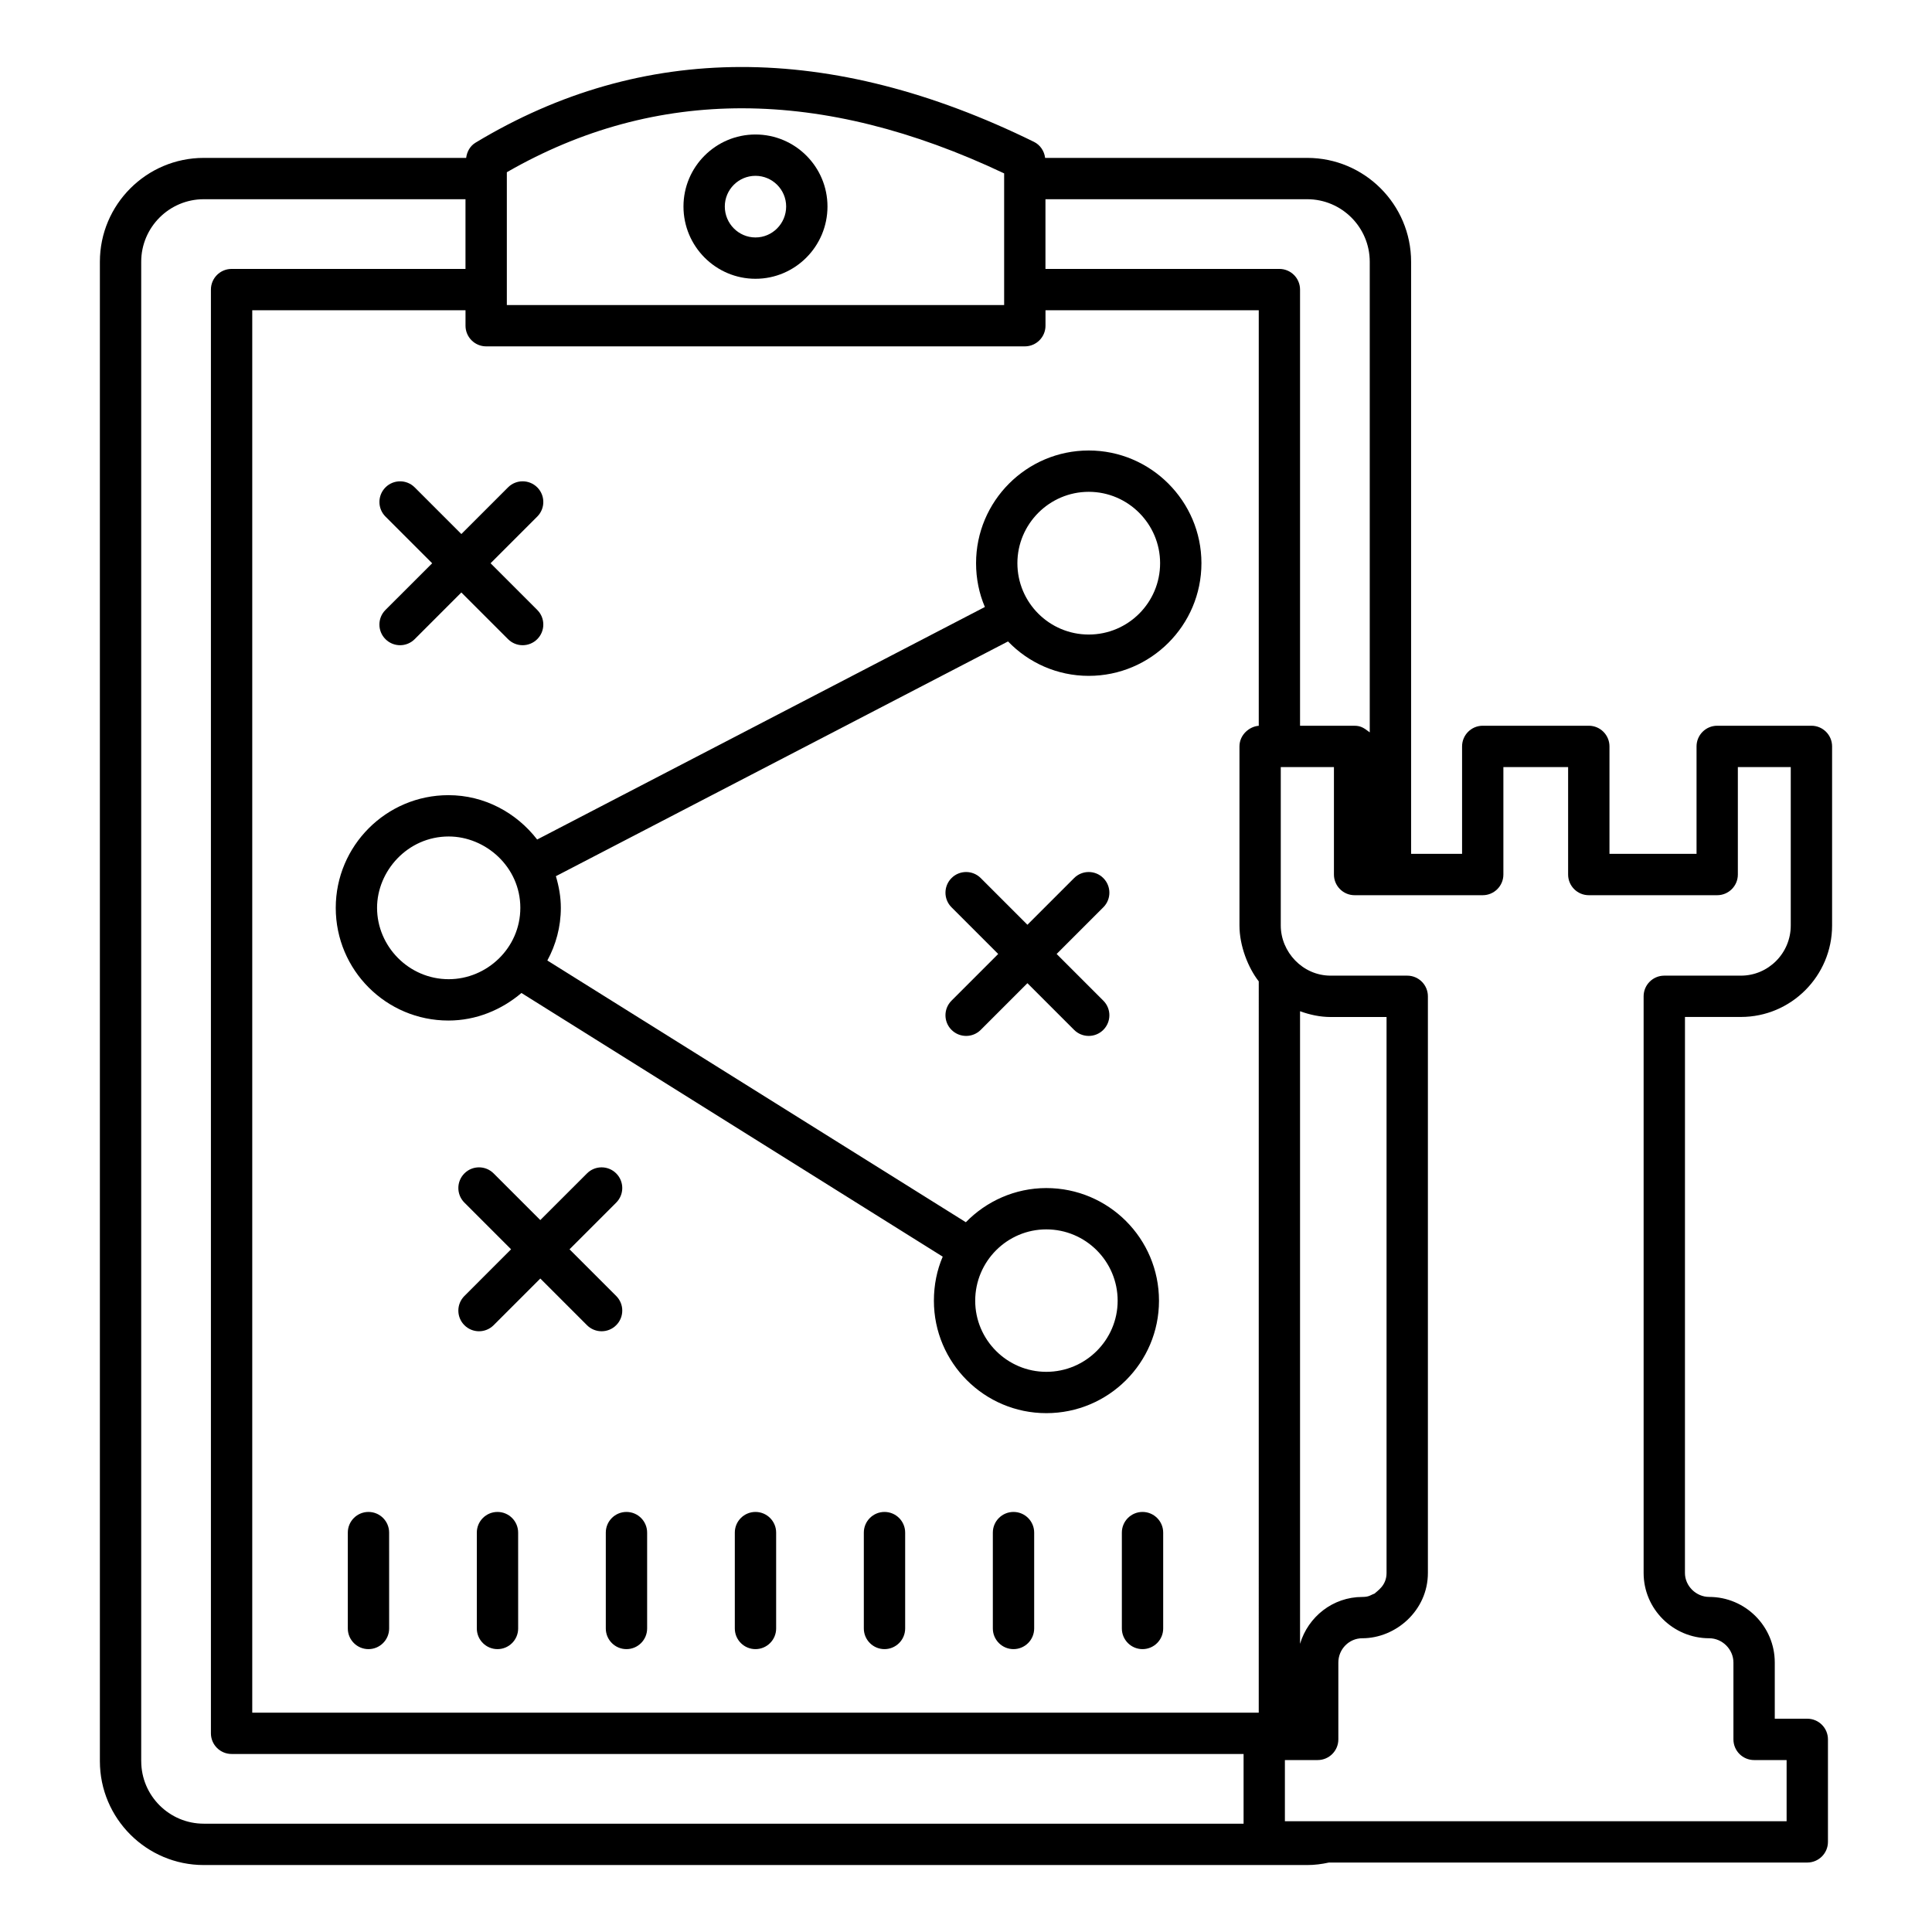 <?xml version="1.0" encoding="UTF-8"?>
<!-- Uploaded to: SVG Repo, www.svgrepo.com, Generator: SVG Repo Mixer Tools -->
<svg fill="#000000" width="800px" height="800px" version="1.1" viewBox="144 144 512 512" xmlns="http://www.w3.org/2000/svg">
 <g>
  <path d="m496.14 637.59h126.81c3.023 0 5.477-2.453 5.477-5.477v-27.16c0-3.023-2.453-5.477-5.477-5.477h-8.617v-14.895c0-9.582-7.793-17.379-17.379-17.379-3.484 0-6.426-2.91-6.426-6.348l0.008-147.35h14.824c13.324 0 24.164-10.875 24.164-24.238v-47.461c0-3.023-2.453-5.477-5.477-5.477h-24.969c-3.023 0-5.477 2.453-5.477 5.477v28.477h-23.074v-28.477c0-3.023-2.453-5.477-5.477-5.477h-28.109c-3.023 0-5.477 2.453-5.477 5.477v28.477h-13.508v-156.91c0-15.18-12.352-27.527-27.527-27.527h-69.461c-0.223-1.816-1.297-3.434-2.969-4.258-53.992-26.531-103.84-26.426-147.99 0.23-1.438 0.871-2.262 2.383-2.473 4.027h-69.539c-15.176 0-27.527 12.352-27.527 27.527v397.36c0 15.176 12.352 27.523 27.527 27.523h292.43c1.969 0 3.875-0.25 5.715-0.656zm-223.3-401.8h142.75c3.023 0 5.477-2.453 5.477-5.477v-4.09h56.516v110.12c-2.438 0.16-5.113 2.352-5.113 5.465v47.461c0 5.41 2.305 11.207 5.113 14.805l-0.004 193.8h-266.73v-371.65h56.516v4.09c0 3.023 2.453 5.477 5.477 5.477zm223.79 177.72h14.82v147.35c0 3.348-2.449 4.723-3.191 5.465-1.043 0.348-1.355 0.883-3.234 0.883-7.816 0-14.359 5.262-16.5 12.418v-167.64c2.582 0.934 5.297 1.531 8.105 1.531zm40.305-32.273c3.023 0 5.477-2.453 5.477-5.477v-28.477h17.156v28.477c0 3.023 2.453 5.477 5.477 5.477h34.027c3.023 0 5.477-2.453 5.477-5.477v-28.477h14.02v41.984c0 7.328-5.93 13.289-13.215 13.289h-20.301c-3.023 0-5.477 2.453-5.477 5.477v152.82c0 9.539 7.793 17.301 17.375 17.301 3.484 0 6.426 2.945 6.426 6.43v20.371c0 3.023 2.453 5.477 5.477 5.477h8.617v16.207h-132.96v-16.207h8.688c3.023 0 5.477-2.453 5.477-5.477v-20.371c0-3.543 2.848-6.43 6.352-6.43 8.883 0 17.379-7.356 17.379-17.301v-152.82c0-3.023-2.453-5.477-5.477-5.477h-20.297c-7.434 0-13.215-6.301-13.215-13.289v-41.984h14.09v28.477c0 3.023 2.453 5.477 5.477 5.477h33.953zm-29.938-167.86v124.71c-1.496-1.152-2.371-1.754-4.019-1.754h-14.453v-115.59c0-3.023-2.453-5.477-5.477-5.477h-61.992v-18.473h69.363c9.141 0 16.578 7.438 16.578 16.574zm-228.68-23.738c39.508-22.707 83.461-22.57 131.79 0.309v34.895h-131.79v-35.203zm-96.895 421.09v-397.36c0-9.137 7.438-16.574 16.574-16.574h69.363v18.477l-61.988-0.004c-3.023 0-5.477 2.453-5.477 5.477v382.6c0 3.023 2.453 5.477 5.477 5.477h268.19v18.473h-275.56c-9.137 0-16.574-7.434-16.574-16.57z"/>
  <path d="m344.21 217.88c10.52 0 19.082-8.594 19.082-19.156 0-10.52-8.559-19.082-19.082-19.082-10.52 0-19.082 8.559-19.082 19.082 0 10.562 8.562 19.156 19.082 19.156zm0-27.285c4.481 0 8.129 3.648 8.129 8.129 0 4.523-3.648 8.203-8.129 8.203s-8.129-3.68-8.129-8.203c0-4.484 3.648-8.129 8.129-8.129z"/>
  <path d="m241.65 544.68c-3.023 0-5.477 2.453-5.477 5.477v25.402c0 3.023 2.453 5.477 5.477 5.477 3.023 0 5.477-2.453 5.477-5.477l-0.004-25.402c0-3.023-2.449-5.477-5.473-5.477z"/>
  <path d="m275.84 544.68c-3.023 0-5.477 2.453-5.477 5.477v25.402c0 3.023 2.453 5.477 5.477 5.477 3.023 0 5.477-2.453 5.477-5.477l-0.004-25.402c0-3.023-2.453-5.477-5.473-5.477z"/>
  <path d="m310.02 544.68c-3.023 0-5.477 2.453-5.477 5.477v25.402c0 3.023 2.453 5.477 5.477 5.477 3.023 0 5.477-2.453 5.477-5.477v-25.402c0-3.023-2.453-5.477-5.477-5.477z"/>
  <path d="m344.21 544.68c-3.023 0-5.477 2.453-5.477 5.477v25.402c0 3.023 2.453 5.477 5.477 5.477 3.023 0 5.477-2.453 5.477-5.477v-25.402c0-3.023-2.453-5.477-5.477-5.477z"/>
  <path d="m378.4 544.68c-3.023 0-5.477 2.453-5.477 5.477v25.402c0 3.023 2.453 5.477 5.477 5.477 3.023 0 5.477-2.453 5.477-5.477v-25.402c0-3.023-2.453-5.477-5.477-5.477z"/>
  <path d="m412.59 544.68c-3.023 0-5.477 2.453-5.477 5.477v25.402c0 3.023 2.453 5.477 5.477 5.477 3.023 0 5.477-2.453 5.477-5.477v-25.402c0-3.023-2.453-5.477-5.477-5.477z"/>
  <path d="m446.78 544.68c-3.023 0-5.477 2.453-5.477 5.477v25.402c0 3.023 2.453 5.477 5.477 5.477s5.477-2.453 5.477-5.477v-25.402c0-3.023-2.457-5.477-5.477-5.477z"/>
  <path d="m432.53 323.11c16.43 0 29.863-13.363 29.863-29.863 0-16.43-13.434-29.863-29.863-29.863-16.5 0-29.863 13.434-29.863 29.863 0 4.09 0.805 8.031 2.336 11.609l-118.65 61.625c-5.477-7.082-13.945-11.754-23.512-11.754-16.5 0-29.863 13.434-29.863 29.863 0 16.5 13.363 29.863 29.863 29.863 7.375 0 14.094-2.848 19.348-7.301l111.64 69.875c-1.535 3.578-2.336 7.519-2.336 11.684 0 16.43 13.363 29.789 29.789 29.789 16.5 0 29.863-13.363 29.863-29.789 0-16.5-13.363-29.863-29.863-29.863-8.324 0-15.918 3.504-21.32 9.055l-110.91-69.363c2.262-4.16 3.578-8.906 3.578-13.945 0-2.922-0.512-5.695-1.312-8.398l119.82-62.211c5.402 5.621 12.996 9.125 21.395 9.125zm0-48.773c10.441 0 18.91 8.543 18.91 18.91 0 10.441-8.469 18.91-18.91 18.91s-18.91-8.469-18.91-18.91c0-10.367 8.469-18.91 18.91-18.91zm-169.62 129.16c-10.57 0-18.984-8.719-18.984-18.91 0-9.734 8.082-18.91 18.984-18.91 9.777 0 18.984 8.051 18.984 18.91 0 10.648-8.863 18.91-18.984 18.91zm158.37 66.301c10.441 0 18.91 8.469 18.91 18.91 0 10.367-8.469 18.84-18.91 18.84-10.367 0-18.84-8.469-18.84-18.84 0.004-10.441 8.473-18.91 18.84-18.91z"/>
  <path d="m253.9 273.16c-2.141-2.137-5.606-2.137-7.742 0-2.141 2.141-2.141 5.606 0 7.742l12.371 12.371-12.375 12.367c-2.141 2.137-2.141 5.606 0 7.742 2.141 2.141 5.606 2.141 7.742 0l12.367-12.371 12.371 12.371c2.141 2.141 5.606 2.141 7.742 0 2.141-2.141 2.141-5.606 0-7.742l-12.371-12.371 12.371-12.371c2.141-2.141 2.141-5.606 0-7.742s-5.606-2.137-7.742 0l-12.371 12.371z"/>
  <path d="m436.39 376.7c-2.137-2.141-5.606-2.141-7.742 0l-12.371 12.371-12.371-12.371c-2.141-2.141-5.606-2.141-7.742 0-2.141 2.141-2.141 5.606 0 7.742l12.367 12.371-12.367 12.371c-2.141 2.141-2.141 5.606 0 7.742 2.137 2.137 5.606 2.137 7.742 0l12.371-12.371 12.371 12.371c2.137 2.137 5.606 2.137 7.742 0 2.141-2.141 2.141-5.606 0-7.742l-12.371-12.371 12.371-12.371c2.141-2.137 2.141-5.602 0-7.742z"/>
  <path d="m307.3 487.45-12.371-12.371 12.371-12.371c2.141-2.141 2.141-5.606 0-7.742-2.137-2.141-5.606-2.141-7.742 0l-12.371 12.367-12.371-12.367c-2.141-2.141-5.606-2.141-7.742 0-2.141 2.137-2.141 5.606 0 7.742l12.367 12.371-12.367 12.371c-2.141 2.141-2.141 5.606 0 7.742 2.137 2.141 5.606 2.141 7.742 0l12.371-12.371 12.371 12.371c2.137 2.141 5.606 2.141 7.742 0 2.141-2.141 2.141-5.606 0-7.742z"/>
 </g>
</svg>